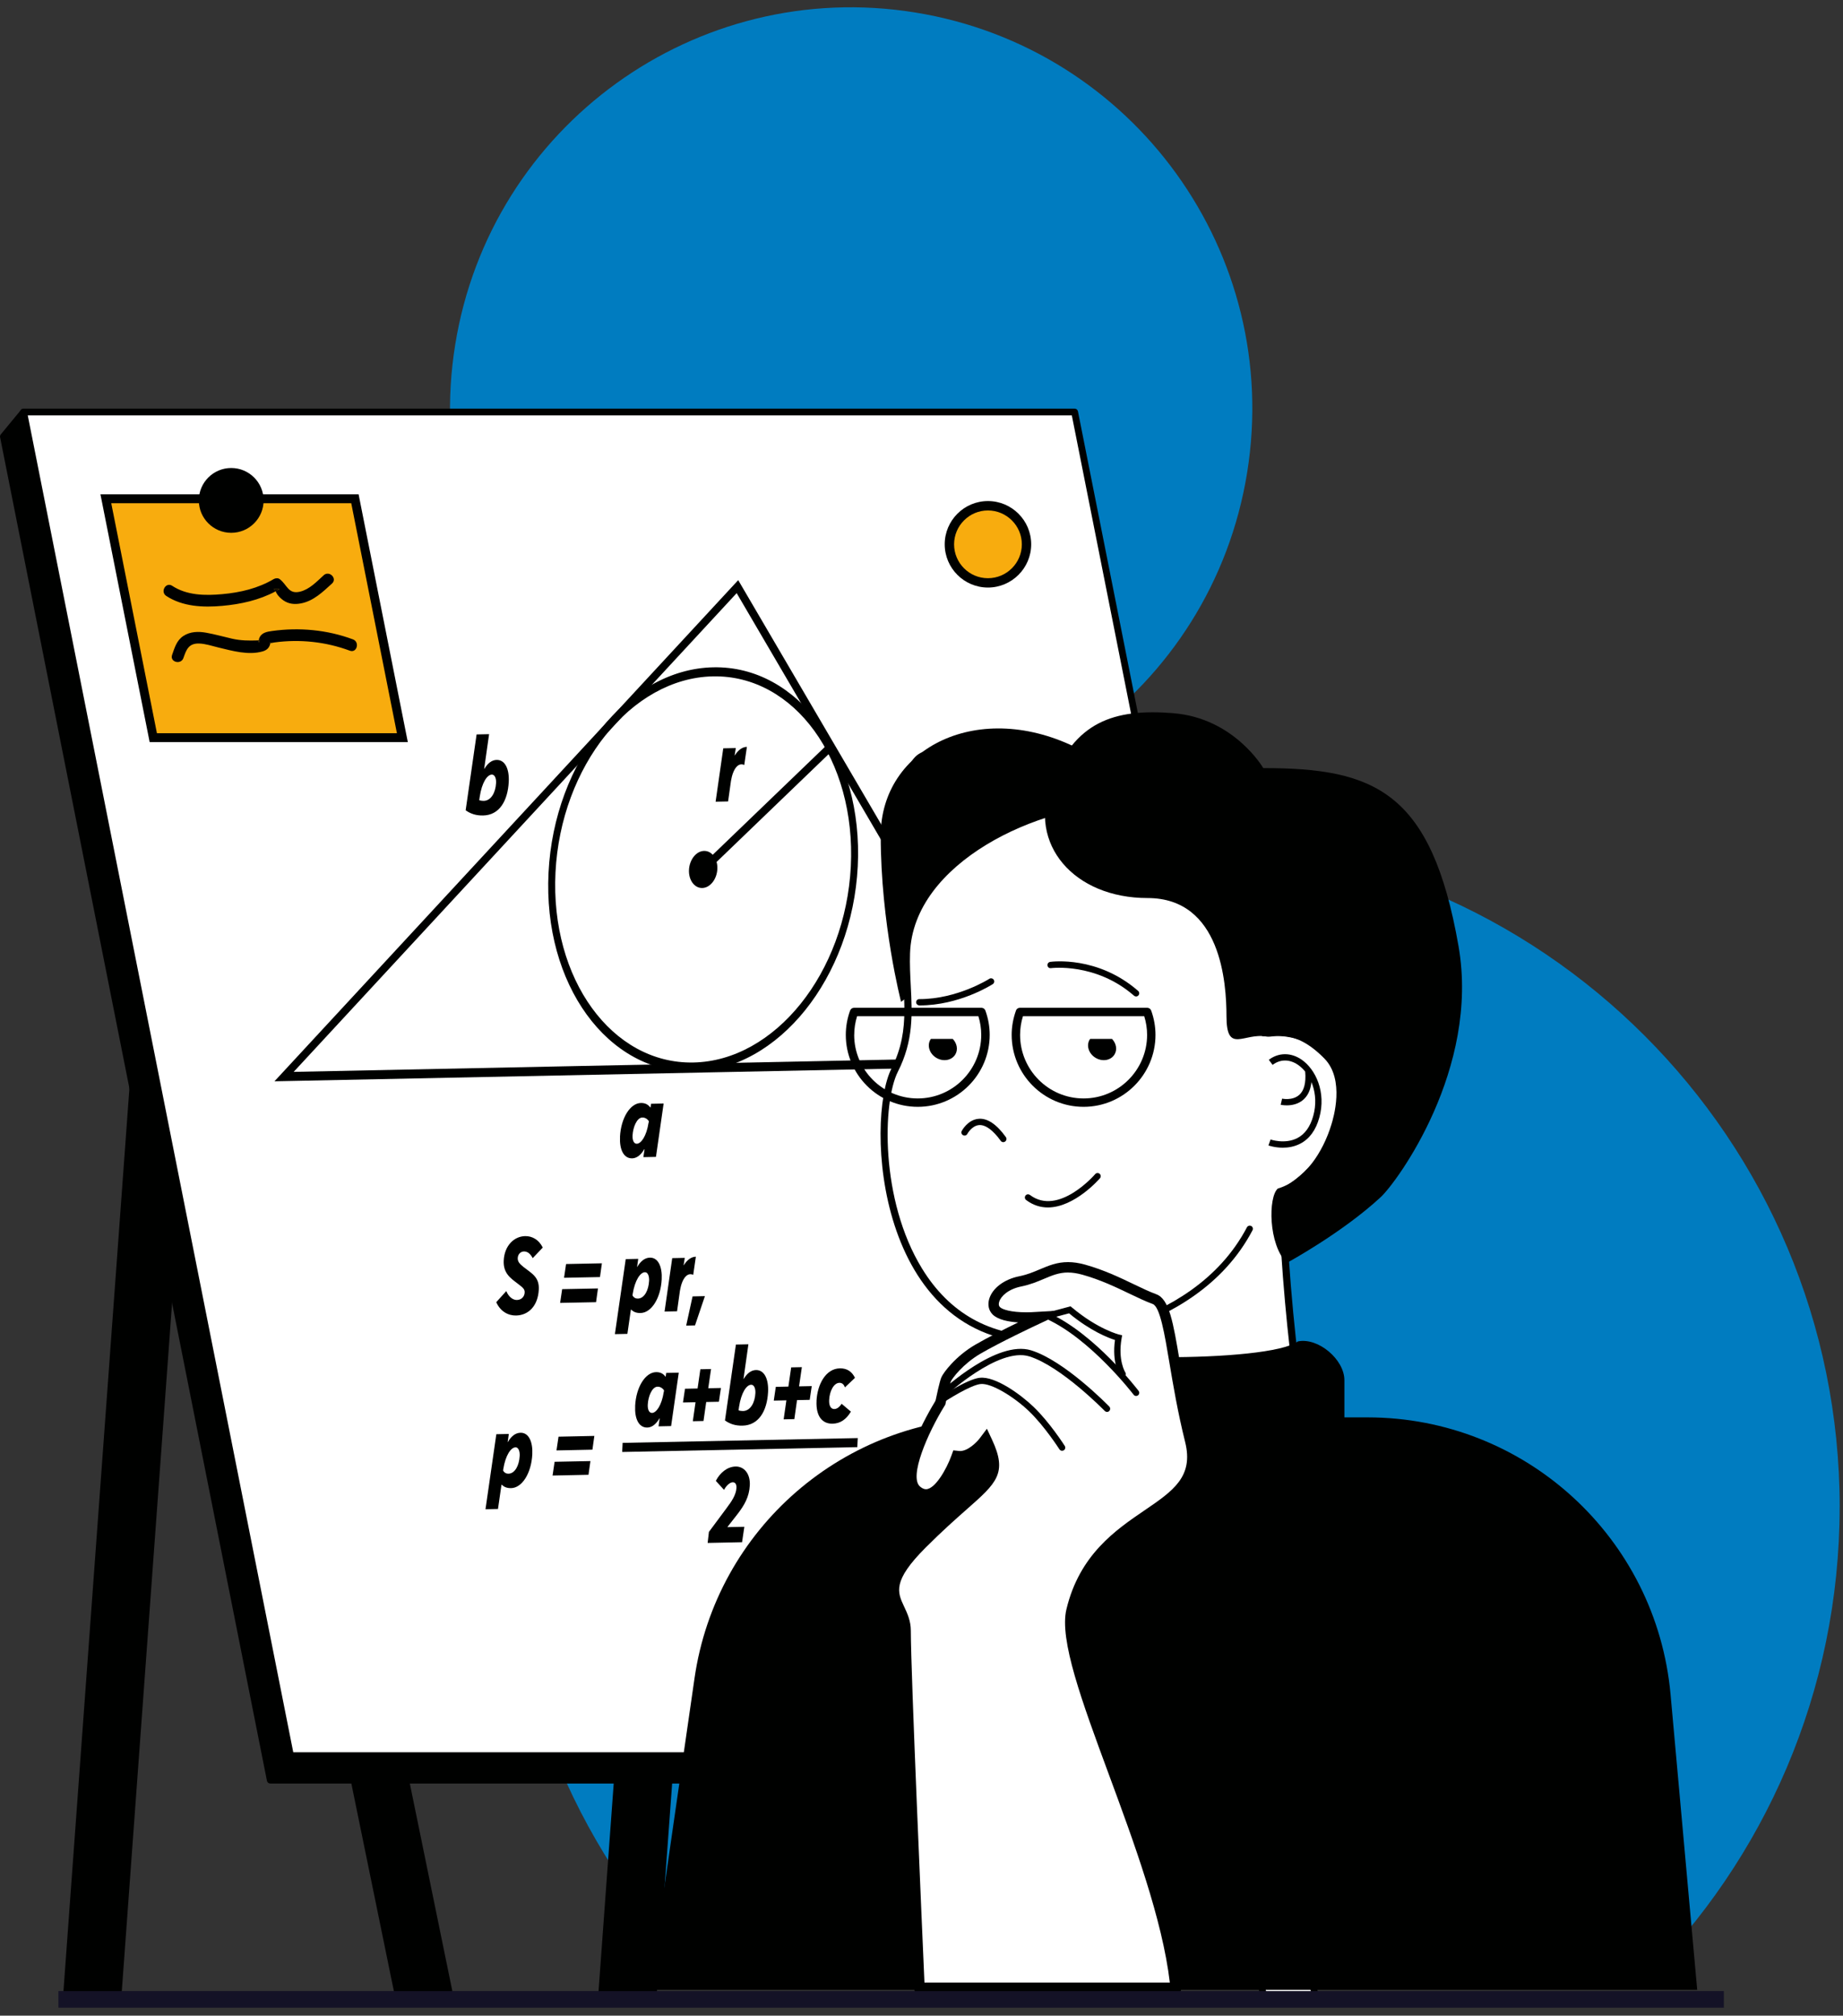 <svg width="215" height="235" viewBox="0 0 215 235" fill="none" xmlns="http://www.w3.org/2000/svg">
<rect x="0" y="0" width="215" height="235" fill="#333333" stroke="none"/>
<g id="Layer_1" clip-path="url(#clip0_854_6243)">
<g id="Group">
<path id="Vector" d="M145.488 55.104C149.606 29.593 132.263 5.573 106.752 1.455C81.24 -2.664 57.221 14.679 53.102 40.191C48.984 65.702 66.327 89.722 91.838 93.84C117.35 97.958 141.37 80.616 145.488 55.104Z" fill="#007CC0"/>
<path id="Vector_2" d="M214.608 175.692C214.608 197.264 205.819 216.767 191.636 230.863H82.123C67.926 216.767 59.154 197.264 59.154 175.692C59.154 132.768 93.946 97.972 136.875 97.972C179.804 97.972 214.613 132.763 214.613 175.692H214.608Z" fill="#007CC0"/>
<g id="Group_2">
<g id="Group_3">
<g id="Group_4">
<path id="Vector_3" d="M7.709 233.262H13.737L23.914 94.057H17.89L7.709 233.262Z" fill="#000100"/>
<path id="Vector_4" d="M23.914 93.665H17.89C17.683 93.665 17.511 93.823 17.498 94.03L7.322 233.236C7.313 233.346 7.352 233.451 7.423 233.531C7.498 233.61 7.603 233.658 7.709 233.658H13.733C13.94 233.658 14.112 233.5 14.125 233.293L24.301 94.088C24.31 93.977 24.27 93.872 24.195 93.793C24.121 93.713 24.019 93.669 23.909 93.669L23.914 93.665ZM13.372 232.87H8.136L18.255 94.449H23.495L13.376 232.87H13.372Z" fill="#000100"/>
</g>
<g id="Group_5">
<path id="Vector_5" d="M70.137 233.262H76.165L86.341 94.057H80.313L70.137 233.262Z" fill="#000100"/>
<path id="Vector_6" d="M86.341 93.665H80.313C80.106 93.665 79.934 93.823 79.921 94.03L69.744 233.236C69.736 233.346 69.775 233.451 69.85 233.531C69.925 233.61 70.026 233.658 70.136 233.658H76.165C76.371 233.658 76.543 233.5 76.556 233.293L86.733 94.088C86.737 93.977 86.702 93.872 86.627 93.793C86.552 93.713 86.451 93.669 86.341 93.669V93.665ZM75.795 232.87H70.555L80.674 94.449H85.914L75.795 232.87Z" fill="#000100"/>
</g>
</g>
<g id="Group_6">
<path id="Vector_7" d="M39.352 198.009L46.565 233.205H52.594L45.381 198.009H39.352Z" fill="#000100"/>
<path id="Vector_8" d="M45.38 197.617H39.352C39.233 197.617 39.123 197.67 39.048 197.762C38.978 197.854 38.947 197.973 38.969 198.088L46.182 233.28C46.217 233.461 46.38 233.593 46.565 233.593H52.589C52.708 233.593 52.822 233.54 52.892 233.447C52.967 233.355 52.998 233.236 52.972 233.121L45.759 197.929C45.724 197.749 45.561 197.617 45.376 197.617H45.38ZM46.886 232.809L39.836 198.401H45.059L52.109 232.809H46.886Z" fill="#000100"/>
</g>
<g id="Group_7">
<path id="Vector_9" d="M140.294 198.009L147.507 233.205H153.535L146.322 198.009H140.294Z" fill="white"/>
<path id="Vector_10" d="M146.323 197.617H140.294C140.176 197.617 140.065 197.67 139.991 197.762C139.92 197.854 139.889 197.973 139.911 198.088L147.124 233.28C147.164 233.461 147.322 233.593 147.512 233.593H153.535C153.654 233.593 153.764 233.54 153.839 233.447C153.914 233.355 153.945 233.236 153.919 233.121L146.706 197.929C146.671 197.749 146.508 197.617 146.323 197.617ZM147.829 232.809L140.779 198.401H146.001L153.051 232.809H147.824H147.829Z" fill="#000100"/>
</g>
<g id="Group_8">
<path id="Vector_11" d="M0.392 50.895L31.524 207.542H154.124L156.488 204.684L2.756 48.032L0.392 50.895Z" fill="#000100"/>
<path id="Vector_12" d="M3.038 47.759C2.959 47.68 2.858 47.636 2.739 47.64C2.629 47.645 2.523 47.698 2.453 47.781L0.093 50.644C0.018 50.732 -0.013 50.855 0.009 50.969L31.141 207.617C31.176 207.802 31.339 207.934 31.524 207.934H154.129C154.243 207.934 154.358 207.881 154.432 207.793L156.797 204.935C156.925 204.781 156.916 204.552 156.775 204.407L3.038 47.759ZM153.939 207.15H31.846L0.815 51L2.783 48.622L155.96 204.706L153.939 207.15Z" fill="#000100"/>
</g>
<g id="Group_9">
<path id="Vector_13" d="M2.757 48.032L33.889 204.684H156.489L125.361 48.032H2.757Z" fill="white"/>
<path id="Vector_14" d="M125.75 47.957C125.715 47.773 125.552 47.64 125.362 47.64H2.758C2.639 47.64 2.529 47.693 2.454 47.781C2.379 47.874 2.353 47.993 2.375 48.107L33.502 204.754C33.538 204.939 33.701 205.071 33.89 205.071H156.512C156.728 205.071 156.904 204.895 156.904 204.68C156.904 204.609 156.886 204.543 156.856 204.486L125.75 47.953V47.957ZM34.211 204.288L3.238 48.429H125.036L156.01 204.292H34.211V204.288Z" fill="#000100"/>
</g>
<g id="Group_10">
<path id="Vector_15" d="M119.293 124.278L32.018 126.065L86.118 67.636L119.298 124.278H119.293ZM34.259 124.965L117.629 123.256L85.938 69.151L34.259 124.965Z" fill="#000100"/>
<path id="Vector_16" d="M80.848 124.934C70.9 125.136 63.34 114.731 63.991 101.737C64.643 88.742 73.265 78.002 83.208 77.799C93.155 77.597 100.716 88.002 100.064 100.997C99.412 113.991 90.79 124.731 80.848 124.934ZM83.155 78.856C73.657 79.05 65.422 89.306 64.802 101.719C64.181 114.132 71.402 124.071 80.9 123.873C90.399 123.679 98.633 113.423 99.254 101.01C99.875 88.597 92.653 78.658 83.155 78.856Z" fill="#000100"/>
<path id="Vector_17" d="M82.251 101.785L81.802 100.948L96.558 86.76L97.007 87.593L82.251 101.785Z" fill="#000100"/>
<path id="Vector_18" d="M83.683 101.332C83.621 102.525 82.833 103.511 81.921 103.529C81.006 103.547 80.314 102.595 80.376 101.402C80.438 100.209 81.226 99.222 82.137 99.205C83.053 99.187 83.745 100.138 83.683 101.332Z" fill="#000100"/>
<path id="Vector_19" d="M54.322 94.471L55.599 85.625L57.056 85.594L56.484 89.627L56.502 89.641C56.893 88.984 57.378 88.606 57.933 88.597C58.945 88.575 59.421 89.698 59.35 91.142C59.236 93.405 58.232 95.035 56.365 95.074C55.528 95.092 54.899 94.876 54.317 94.467L54.322 94.471ZM57.871 91.274C57.897 90.715 57.708 90.301 57.378 90.305C56.832 90.319 56.215 91.23 55.964 92.886L55.907 93.291C56.096 93.353 56.281 93.37 56.427 93.37C57.303 93.353 57.818 92.379 57.871 91.274Z" fill="#000100"/>
<path id="Vector_20" d="M105.577 91.349C105.674 89.442 106.647 87.597 108.289 87.562C109.135 87.544 109.707 87.941 110.06 88.667L108.888 89.781C108.752 89.389 108.518 89.244 108.245 89.248C107.594 89.262 107.101 90.2 107.048 91.239C107.013 91.912 107.246 92.313 107.647 92.304C107.92 92.3 108.197 92.141 108.501 91.692L109.58 92.608C109.038 93.507 108.364 93.991 107.448 94.008C106.215 94.035 105.485 93.11 105.573 91.344L105.577 91.349Z" fill="#000100"/>
<path id="Vector_21" d="M72.326 132.539C72.437 130.328 73.524 128.619 74.766 128.593C75.264 128.584 75.62 128.778 75.858 129.117H75.889L75.951 128.686L77.417 128.655L76.523 134.877L75.057 134.908L75.189 133.992L75.162 133.978C74.779 134.648 74.282 135.035 73.749 135.048C72.727 135.07 72.256 133.974 72.331 132.539H72.326ZM75.669 130.896L75.695 130.716C75.497 130.429 75.233 130.28 74.929 130.288C74.286 130.302 73.841 131.442 73.793 132.367C73.762 132.966 73.956 133.353 74.286 133.344C74.793 133.336 75.418 132.459 75.66 130.892L75.669 130.896Z" fill="#000100"/>
<path id="Vector_22" d="M85.836 87.214L85.704 88.068H85.722C86.123 87.425 86.607 87.087 87.131 87.073L86.823 89.187C86.14 88.87 85.524 89.57 85.273 91.045L84.938 93.436L83.481 93.467L84.374 87.245L85.832 87.214H85.836Z" fill="#000100"/>
<g id="Group_11">
<path id="Vector_23" d="M57.891 151.817L59.062 150.522C59.349 151.227 59.855 151.57 60.3 151.561C60.855 151.548 61.185 151.152 61.207 150.694C61.229 150.262 60.956 150.09 60.331 149.606C59.556 149.012 58.688 148.435 58.763 146.96C58.847 145.242 59.952 144.141 61.264 144.115C62.07 144.097 62.885 144.538 63.312 145.454L62.145 146.682C61.797 146.03 61.427 145.898 61.114 145.903C60.705 145.912 60.406 146.259 60.397 146.691C60.388 147.043 60.551 147.307 61.092 147.73C62.057 148.483 62.929 148.897 62.854 150.346C62.757 152.253 61.656 153.34 60.207 153.371C59.313 153.389 58.384 152.926 57.887 151.808L57.891 151.817Z" fill="#000100"/>
<path id="Vector_24" d="M69.758 150.214L69.534 151.817L65.342 151.9L65.58 150.297L69.758 150.214ZM70.216 147.285L69.992 148.888L65.8 148.972L66.037 147.369L70.216 147.285Z" fill="#000100"/>
<path id="Vector_25" d="M74.454 146.766L74.322 147.695L74.33 147.721C74.713 147.052 75.211 146.638 75.814 146.625C76.805 146.603 77.263 147.726 77.193 149.135C77.083 151.345 75.995 153.058 74.722 153.08C74.278 153.089 73.912 152.97 73.635 152.684L73.595 152.697L73.19 155.511L71.732 155.542L72.996 146.797L74.454 146.766ZM75.722 149.355C75.753 148.756 75.568 148.316 75.237 148.325C74.705 148.333 74.066 149.236 73.806 150.865L73.789 151.033C73.921 151.284 74.159 151.407 74.41 151.398C75.198 151.381 75.665 150.381 75.718 149.355H75.722Z" fill="#000100"/>
<path id="Vector_26" d="M79.882 146.656L79.75 147.51H79.768C80.168 146.867 80.653 146.528 81.177 146.515L80.869 148.628C80.186 148.311 79.565 149.011 79.319 150.487L78.984 152.878L77.526 152.908L78.42 146.682L79.878 146.651L79.882 146.656Z" fill="#000100"/>
<path id="Vector_27" d="M82.233 151.112L81.079 154.524L80.049 154.546L80.793 151.143L82.233 151.112Z" fill="#000100"/>
<path id="Vector_28" d="M59.358 167.18L59.226 168.109L59.235 168.136C59.618 167.467 60.115 167.053 60.719 167.039C61.709 167.017 62.167 168.14 62.097 169.549C61.987 171.76 60.899 173.473 59.627 173.495C59.182 173.504 58.816 173.385 58.539 173.098L58.499 173.112L58.094 175.925L56.637 175.956L57.901 167.211L59.358 167.18ZM60.626 169.769C60.657 169.171 60.472 168.73 60.142 168.739C59.609 168.748 58.971 169.651 58.711 171.28L58.693 171.447C58.825 171.698 59.063 171.821 59.314 171.813C60.102 171.795 60.569 170.795 60.622 169.769H60.626Z" fill="#000100"/>
<path id="Vector_29" d="M68.878 170.337L68.653 171.94L64.461 172.028L64.699 170.425L68.878 170.342V170.337ZM69.335 167.409L69.111 169.012L64.919 169.1L65.157 167.497L69.335 167.409Z" fill="#000100"/>
</g>
<g id="Group_12">
<path id="Vector_30" d="M74.093 163.917C74.203 161.707 75.291 159.998 76.533 159.972C77.03 159.963 77.387 160.157 77.625 160.496H77.656L77.717 160.064L79.183 160.033L78.29 166.26L76.823 166.291L76.955 165.375L76.929 165.362C76.546 166.031 76.053 166.423 75.515 166.432C74.494 166.454 74.023 165.357 74.097 163.922L74.093 163.917ZM77.44 162.275L77.466 162.099C77.268 161.812 77.004 161.663 76.7 161.671C76.057 161.685 75.612 162.825 75.568 163.75C75.537 164.349 75.731 164.736 76.061 164.727C76.568 164.719 77.193 163.842 77.435 162.275H77.44Z" fill="#000100"/>
<path id="Vector_31" d="M79.673 163.512L79.911 161.909L81.377 161.879L81.703 159.637L82.949 159.611L82.623 161.852L84.103 161.821L83.865 163.424L82.385 163.455L82.068 165.67L80.822 165.696L81.139 163.481L79.673 163.512Z" fill="#000100"/>
<path id="Vector_32" d="M84.573 165.604L85.85 156.757L87.307 156.726L86.735 160.76L86.752 160.773C87.144 160.117 87.629 159.743 88.184 159.729C89.196 159.707 89.672 160.83 89.602 162.279C89.487 164.538 88.483 166.172 86.616 166.211C85.779 166.229 85.15 166.013 84.568 165.604H84.573ZM88.122 162.411C88.148 161.852 87.959 161.438 87.629 161.442C87.083 161.456 86.466 162.367 86.215 164.023L86.158 164.428C86.347 164.49 86.532 164.507 86.678 164.507C87.554 164.49 88.069 163.516 88.122 162.411Z" fill="#000100"/>
<path id="Vector_33" d="M90.267 163.292L90.504 161.689L91.971 161.658L92.297 159.417L93.543 159.391L93.217 161.632L94.696 161.601L94.459 163.204L92.979 163.235L92.666 165.45L91.42 165.476L91.737 163.261L90.271 163.292H90.267Z" fill="#000100"/>
<path id="Vector_34" d="M95.252 163.319C95.349 161.412 96.322 159.567 97.969 159.532C98.814 159.514 99.387 159.91 99.739 160.637L98.567 161.751C98.431 161.359 98.198 161.214 97.925 161.218C97.273 161.231 96.78 162.169 96.727 163.208C96.692 163.882 96.925 164.283 97.326 164.274C97.599 164.27 97.876 164.111 98.184 163.662L99.263 164.578C98.722 165.476 98.048 165.961 97.132 165.983C95.899 166.009 95.168 165.084 95.256 163.319H95.252Z" fill="#000100"/>
</g>
<path id="Vector_35" d="M100.011 168.717L72.582 169.28L72.635 168.219L100.064 167.66L100.011 168.717Z" fill="#000100"/>
<path id="Vector_36" d="M84.828 175.731C85.308 175.097 85.872 174.287 85.912 173.477C85.934 173.072 85.788 172.807 85.48 172.812C85.181 172.816 84.767 173.133 84.463 173.697L83.507 172.649C83.978 171.724 84.824 170.998 85.815 170.976C86.766 170.958 87.541 171.764 87.47 173.177C87.404 174.498 86.841 175.489 86.008 176.559L84.868 178.017V178.043L86.832 178.003L86.568 179.8L82.552 179.884L82.701 178.598L84.828 175.736V175.731Z" fill="#000100"/>
</g>
<g id="Group_13">
<g id="Group_14">
<path id="Vector_37" d="M115.25 68.151C112.665 68.151 110.556 66.047 110.556 63.458C110.556 60.868 112.661 58.763 115.25 58.763C117.839 58.763 119.944 60.868 119.944 63.458C119.944 66.047 117.839 68.151 115.25 68.151Z" fill="#F8AC0E"/>
<path id="Vector_38" d="M115.25 59.116C117.65 59.116 119.596 61.062 119.596 63.462C119.596 65.862 117.65 67.808 115.25 67.808C112.85 67.808 110.908 65.862 110.908 63.462C110.908 61.062 112.85 59.116 115.25 59.116ZM115.25 58.416C112.471 58.416 110.208 60.679 110.208 63.458C110.208 66.236 112.471 68.5 115.25 68.5C118.028 68.5 120.296 66.236 120.296 63.458C120.296 60.679 118.033 58.416 115.25 58.416Z" fill="#000100"/>
</g>
<path id="Vector_39" d="M115.251 58.719C112.64 58.719 110.513 60.846 110.513 63.458C110.513 66.069 112.64 68.196 115.251 68.196C117.862 68.196 119.989 66.069 119.989 63.458C119.989 60.846 117.862 58.719 115.251 58.719ZM115.251 67.412C113.071 67.412 111.301 65.637 111.301 63.462C111.301 61.287 113.075 59.512 115.251 59.512C117.426 59.512 119.205 61.287 119.205 63.462C119.205 65.637 117.43 67.412 115.251 67.412Z" fill="#000100"/>
</g>
<g id="Group_15">
<g id="Group_16">
<g id="Group_17">
<path id="Vector_40" d="M17.74 86.175L12.139 57.98H41.545L47.15 86.175H17.74Z" fill="#F8AC0E"/>
<path id="Vector_41" d="M41.258 58.328L46.723 85.823H18.03L12.566 58.328H41.258ZM41.831 57.632H11.716L11.883 58.465L17.348 85.96L17.458 86.523H47.577L47.41 85.691L41.945 58.196L41.835 57.632H41.831Z" fill="#000100"/>
</g>
<path id="Vector_42" d="M41.258 57.989H12.565C12.464 57.989 12.367 58.033 12.301 58.112C12.235 58.191 12.208 58.297 12.23 58.398L17.695 85.893C17.726 86.052 17.867 86.166 18.03 86.166H46.722C46.824 86.166 46.925 86.122 46.986 86.043C47.053 85.964 47.079 85.858 47.057 85.757L41.592 58.262C41.562 58.103 41.42 57.989 41.258 57.989ZM18.307 85.484L12.979 58.671H40.976L46.304 85.484H18.307Z" fill="#000100"/>
</g>
<path id="Vector_43" d="M26.973 54.563C24.886 54.563 23.195 56.254 23.195 58.341C23.195 60.428 24.886 62.119 26.973 62.119C29.061 62.119 30.752 60.428 30.752 58.341C30.752 56.254 29.061 54.563 26.973 54.563Z" fill="#000100"/>
<g id="Group_18">
<path id="Vector_44" d="M31.933 68.698C32.017 68.759 32.083 68.856 32.14 68.958C32.303 68.874 32.462 68.79 32.62 68.698H31.929H31.933Z" fill="#000100"/>
<path id="Vector_45" d="M37.757 67.073C36.938 67.813 36.119 68.707 35.005 68.98C33.618 69.319 33.504 68.174 32.623 67.513C32.433 67.372 32.125 67.399 31.931 67.513C30.1 68.597 28.034 69.081 25.93 69.27C23.948 69.451 21.804 69.429 20.086 68.297C19.346 67.813 18.664 68.997 19.395 69.477C21.306 70.732 23.719 70.838 25.93 70.635C28.096 70.442 30.218 69.97 32.143 68.949C32.081 68.847 32.015 68.751 31.936 68.689H32.627C32.469 68.781 32.306 68.865 32.147 68.949C32.235 69.099 32.31 69.257 32.403 69.376C32.592 69.614 32.821 69.829 33.068 70.001C33.688 70.428 34.375 70.486 35.102 70.349C36.581 70.072 37.66 69.002 38.73 68.033C39.382 67.438 38.413 66.474 37.762 67.064L37.757 67.073Z" fill="#000100"/>
</g>
<g id="Group_19">
<path id="Vector_46" d="M30.172 74.872C30.234 74.96 30.234 74.621 30.269 74.66C30.41 74.585 30.41 74.572 30.278 74.625C30.243 74.634 30.203 74.638 30.168 74.647C30.15 74.74 30.142 74.832 30.168 74.876L30.172 74.872Z" fill="#000100"/>
<path id="Vector_47" d="M41.172 74.541C38.165 73.422 34.898 73.123 31.723 73.568C31.181 73.643 30.569 73.748 30.296 74.285C30.265 74.347 30.208 74.501 30.173 74.642C30.208 74.633 30.248 74.629 30.283 74.62C30.419 74.567 30.415 74.581 30.274 74.655C30.239 74.616 30.239 74.959 30.177 74.867C30.146 74.823 30.155 74.73 30.177 74.638C30.133 74.647 30.093 74.655 30.049 74.664C29.028 74.699 28.077 74.691 27.077 74.462C26.069 74.233 25.069 73.946 24.052 73.766C23.145 73.603 22.189 73.621 21.392 74.145C20.604 74.664 20.371 75.519 20.076 76.355C19.785 77.187 21.106 77.544 21.397 76.716C21.731 75.756 22 74.999 23.211 75.025C23.968 75.043 24.756 75.316 25.488 75.492C27.104 75.879 28.988 76.426 30.648 75.941C31.119 75.805 31.415 75.532 31.525 75.056C31.533 75.016 31.538 74.999 31.542 74.977C31.459 74.981 31.423 74.977 31.498 74.928C31.577 74.884 31.591 74.792 31.542 74.977C31.688 74.968 31.965 74.906 32 74.902C34.972 74.497 38.002 74.818 40.811 75.862C41.639 76.166 41.996 74.845 41.172 74.541Z" fill="#000100"/>
<path id="Vector_48" d="M31.493 74.929C31.418 74.973 31.458 74.982 31.537 74.978C31.586 74.792 31.568 74.885 31.493 74.929Z" fill="#000100"/>
</g>
</g>
</g>
<g id="Group_20">
<path id="Vector_49" d="M125.957 87.364C137.657 93.397 105.116 116.796 105.116 116.796C105.116 116.796 102.742 107.655 102.742 97.417C102.742 87.179 114.257 81.331 125.957 87.364Z" fill="#000100"/>
<g id="Group_21">
<g id="Group_22">
<path id="Vector_50" d="M130.959 182.261C129.505 182.261 128.03 182.151 126.573 181.936C123.552 181.486 121.725 180.487 121.139 178.959C120.188 176.471 122.786 173.305 122.812 173.274L122.896 173.173L122.909 173.041C123.385 167.47 122.072 156.99 122.015 156.55L121.971 156.18H121.601C115.335 156.18 110.496 153.472 107.215 148.126C102.226 140.006 102.548 128.377 104.384 124.753C106.163 121.243 106.004 118.183 105.837 114.942C105.775 113.718 105.709 112.454 105.753 111.146C106.106 100.292 121.055 93.365 131.196 93.365C134.257 93.365 136.916 93.96 138.885 95.078C148.401 100.494 147.722 119.724 147.718 119.913L147.7 120.367L148.599 120.341C151.157 120.341 153.257 121.151 154.675 122.688C156.032 124.158 156.653 126.206 156.459 128.601C155.886 135.722 149.84 138.866 149.779 138.897L149.537 139.02L149.545 139.289C150.232 157.919 152.905 171.024 153.302 172.873C152.082 174.106 143.539 182.261 130.967 182.261H130.959Z" fill="white"/>
<path id="Vector_51" d="M131.188 93.784C134.173 93.784 136.762 94.356 138.669 95.444C147.956 100.728 147.295 119.707 147.286 119.896L147.251 120.807L148.163 120.772C148.308 120.768 148.453 120.763 148.594 120.763C151.029 120.763 153.024 121.53 154.358 122.974C155.635 124.357 156.212 126.294 156.032 128.566C155.481 135.44 149.823 138.395 149.581 138.518L149.101 138.76L149.118 139.302C149.783 157.329 152.306 170.209 152.835 172.733C151.197 174.349 142.94 181.834 130.959 181.834C129.527 181.834 128.074 181.724 126.634 181.513C123.777 181.09 122.059 180.179 121.535 178.805C120.672 176.555 123.116 173.565 123.138 173.534L123.305 173.331L123.327 173.067C123.803 167.453 122.486 156.933 122.429 156.488L122.337 155.753H121.593C115.485 155.753 110.764 153.111 107.563 147.897C102.653 139.901 102.948 128.487 104.749 124.938C106.577 121.327 106.418 118.214 106.247 114.911C106.185 113.696 106.119 112.441 106.163 111.151C106.506 100.547 121.209 93.775 131.188 93.775V93.784ZM131.188 92.943C120.192 92.943 105.67 100.376 105.322 111.133C105.168 115.88 106.401 119.83 104.001 124.564C100.94 130.601 102.147 156.598 121.593 156.598C121.593 156.598 122.958 167.409 122.486 173.001C122.486 173.001 116 180.795 126.507 182.35C128.039 182.574 129.523 182.68 130.954 182.68C144.843 182.68 153.751 173.001 153.751 173.001C153.751 173.001 150.708 159.487 149.959 139.271C149.959 139.271 156.269 136.092 156.868 128.637C157.295 123.304 153.839 119.922 148.594 119.922C148.445 119.922 148.29 119.922 148.132 119.931C148.132 119.931 148.938 100.314 139.087 94.713C136.965 93.506 134.208 92.943 131.188 92.943Z" fill="#000100"/>
</g>
<path id="Vector_52" d="M122.509 112.142C122.729 112.111 128.057 111.415 132.774 115.528C132.928 115.66 132.941 115.893 132.809 116.047C132.738 116.131 132.633 116.175 132.531 116.175C132.443 116.175 132.36 116.144 132.289 116.083C127.837 112.203 122.663 112.868 122.61 112.873C122.39 112.903 122.223 112.758 122.197 112.56C122.17 112.357 122.311 112.172 122.509 112.146V112.142Z" fill="#000100"/>
<path id="Vector_53" d="M107.238 116.483H107.273C111.681 116.483 115.379 114.141 115.415 114.114C115.582 114.009 115.811 114.053 115.926 114.224C116.036 114.396 115.987 114.625 115.815 114.735C115.657 114.836 111.91 117.219 107.277 117.219C107.061 117.219 106.872 117.065 106.872 116.849C106.872 116.646 107.035 116.483 107.242 116.483H107.238Z" fill="#000100"/>
<path id="Vector_54" d="M114.182 130.434C115.204 130.359 116.274 131.081 117.344 132.574C117.463 132.741 117.423 132.97 117.256 133.089C117.19 133.133 117.119 133.159 117.04 133.159C116.926 133.159 116.816 133.107 116.741 133.005C115.847 131.755 114.962 131.121 114.235 131.169C113.372 131.226 112.857 132.186 112.848 132.195C112.756 132.376 112.535 132.446 112.351 132.349C112.17 132.257 112.1 132.037 112.192 131.856C112.223 131.803 112.897 130.531 114.174 130.438L114.182 130.434Z" fill="#000100"/>
<path id="Vector_55" d="M127.177 121.125H129.727C130.211 121.635 130.361 122.353 130.027 122.921C129.613 123.626 128.631 123.811 127.825 123.339C127.019 122.868 126.698 121.917 127.111 121.213C127.129 121.182 127.155 121.155 127.177 121.129V121.125Z" fill="#000100"/>
<path id="Vector_56" d="M108.595 121.125H111.149C111.633 121.635 111.783 122.353 111.453 122.921C111.043 123.626 110.053 123.811 109.247 123.339C108.441 122.868 108.124 121.917 108.533 121.213C108.551 121.182 108.577 121.155 108.599 121.129L108.595 121.125Z" fill="#000100"/>
<path id="Vector_57" d="M120.15 139.315C123.484 141.829 127.72 136.942 127.759 136.889C127.891 136.735 128.125 136.717 128.279 136.849C128.433 136.981 128.451 137.215 128.318 137.369C128.283 137.413 125.373 140.773 122.242 140.773C121.396 140.773 120.533 140.526 119.705 139.905C119.542 139.782 119.512 139.553 119.631 139.39C119.754 139.227 119.983 139.196 120.146 139.319L120.15 139.315Z" fill="#000100"/>
<path id="Vector_58" d="M121.364 156.233C121.541 156.229 138.895 155.586 145.464 143.089C145.557 142.908 145.781 142.842 145.962 142.935C146.143 143.027 146.213 143.252 146.116 143.432C139.348 156.312 121.567 156.964 121.387 156.968H121.378C121.18 156.968 121.017 156.81 121.008 156.612C121.008 156.409 121.162 156.237 121.364 156.233Z" fill="#000100"/>
<g id="Group_23">
<path id="Vector_59" d="M151.34 132.688C152.225 132.23 152.851 131.362 153.199 130.103C153.93 127.487 152.855 125.123 151.415 124.141C150.433 123.471 149.354 123.476 148.456 124.15L148.016 123.559C149.165 122.696 150.592 122.688 151.833 123.533C153.489 124.665 154.731 127.351 153.907 130.301C153.502 131.763 152.754 132.785 151.679 133.339C150.992 133.696 150.275 133.806 149.654 133.806C148.725 133.806 148.02 133.56 147.972 133.546L148.218 132.851C148.218 132.851 149.9 133.432 151.336 132.688H151.34Z" fill="#000100"/>
<path id="Vector_60" d="M151.552 127.664C152.133 127.157 152.371 126.246 152.261 124.951L152.997 124.89C153.124 126.431 152.803 127.549 152.032 128.219C151.416 128.756 150.654 128.87 150.108 128.87C149.712 128.87 149.43 128.809 149.403 128.804L149.566 128.087C149.566 128.087 150.755 128.351 151.548 127.664H151.552Z" fill="#000100"/>
</g>
<path id="Vector_61" d="M99.171 117.818C98.836 118.742 98.669 119.698 98.669 120.653C98.669 125.281 102.434 129.042 107.062 129.042C111.69 129.042 115.455 125.277 115.455 120.653C115.455 119.698 115.287 118.742 114.953 117.818C114.882 117.624 114.697 117.492 114.49 117.492H99.633C99.426 117.492 99.241 117.624 99.171 117.818ZM99.651 120.653C99.651 119.922 99.765 119.191 99.986 118.474H114.134C114.358 119.187 114.468 119.918 114.468 120.653C114.468 124.74 111.144 128.064 107.057 128.064C102.971 128.064 99.647 124.74 99.647 120.653H99.651Z" fill="#000100"/>
<path id="Vector_62" d="M118.521 117.818C118.19 118.742 118.019 119.698 118.019 120.653C118.019 125.281 121.783 129.042 126.407 129.042C131.031 129.042 134.796 125.277 134.796 120.653C134.796 119.698 134.628 118.742 134.294 117.818C134.223 117.624 134.038 117.492 133.831 117.492H118.978C118.772 117.492 118.587 117.624 118.516 117.818H118.521ZM119.001 120.653C119.001 119.922 119.111 119.191 119.335 118.474H133.483C133.704 119.187 133.818 119.918 133.818 120.653C133.818 124.74 130.493 128.064 126.407 128.064C122.321 128.064 119.001 124.74 119.001 120.653Z" fill="#000100"/>
</g>
<path id="Vector_63" d="M136.872 83.15C143.984 83.718 147.37 89.548 147.37 89.548C160.356 89.548 166.996 92.265 170.149 110.31C172.641 124.604 162.985 137.801 161.065 139.575C156.529 143.772 150.109 147.241 150.109 147.241C147.951 145.084 147.938 139.562 149.065 138.571C152.187 137.642 154.341 134.304 155.309 131.134C155.547 130.368 156.908 125.872 154.504 123.415C150.937 119.773 148.581 121.01 147.766 120.852C145.12 120.35 143.077 122.957 143.077 118.465C143.077 114.63 142.447 104.7 133.869 104.7C125.291 104.7 119.875 98.43 122.614 91.305C125.353 84.184 129.88 82.586 136.881 83.145L136.872 83.15Z" fill="#000100"/>
<path id="Vector_64" d="M116.155 165.247H116.93V160.914C116.93 158.501 118.89 156.542 121.303 156.542C123.35 158.686 147.922 158.959 151.418 156.388C153.787 155.912 156.834 158.501 156.834 160.914V165.247H159.529C177.896 165.247 193.228 179.259 194.884 197.551L197.993 231.99H75.772L81.02 195.666C83.543 178.206 98.511 165.247 116.151 165.247H116.155Z" fill="#000100"/>
<g id="Group_24">
<g id="Group_25">
<g id="Group_26">
<path id="Vector_65" d="M107.448 231.567C107.272 227.565 105.841 195.147 105.841 190.113C105.841 189.061 105.462 188.26 105.097 187.485C104.278 185.754 103.573 184.257 107.704 180.122C109.672 178.154 111.266 176.749 112.543 175.622C116.004 172.57 117.048 171.65 115.352 168.021L115.057 167.387L114.635 167.947C114.635 167.947 113.371 169.594 112.001 169.594C111.944 169.594 111.887 169.594 111.83 169.585L111.499 169.549L111.389 169.862C110.971 171.029 109.544 174.05 108.025 174.054C107.712 174.054 107.4 173.926 107.078 173.658C105.423 172.297 107.897 166.811 109.844 163.671C110.073 162.676 110.403 161.201 110.544 160.888C110.751 160.43 112.05 158.695 114.185 157.453C116.418 156.154 120.496 154.23 120.535 154.212L122.499 153.288L120.333 153.411C120.333 153.411 120.104 153.424 119.76 153.424C118.078 153.424 116.805 153.151 116.348 152.693C116.008 152.354 116.083 151.901 116.158 151.658C116.383 150.923 117.277 149.937 119.051 149.58C120.055 149.377 120.848 149.043 121.614 148.721C122.605 148.303 123.459 147.942 124.595 147.942C125.15 147.942 125.731 148.03 126.374 148.206C128.501 148.796 130.337 149.681 131.962 150.461C132.913 150.914 133.811 151.346 134.617 151.641C135.701 152.037 136.203 155.031 136.841 158.823C137.268 161.377 137.801 164.556 138.668 168.035C139.743 172.363 137.233 174.076 133.754 176.445C130.434 178.709 126.299 181.527 124.815 187.731C123.996 191.157 126.647 198.33 129.716 206.635C132.737 214.808 136.15 224.051 136.942 231.567H107.439H107.448Z" fill="white"/>
<path id="Vector_66" d="M124.594 148.36C125.109 148.36 125.655 148.444 126.259 148.611C128.35 149.192 130.173 150.064 131.781 150.835C132.741 151.293 133.648 151.729 134.471 152.028C135.325 152.341 135.858 155.516 136.422 158.88C136.853 161.443 137.386 164.631 138.258 168.127C139.262 172.169 136.853 173.816 133.516 176.088C130.134 178.391 125.928 181.262 124.405 187.625C123.555 191.175 126.228 198.405 129.319 206.776C132.269 214.759 135.598 223.76 136.47 231.14H107.844C107.606 225.746 106.254 194.992 106.254 190.109C106.254 188.964 105.836 188.079 105.47 187.3C104.691 185.644 104.07 184.336 107.993 180.417C109.953 178.457 111.538 177.062 112.811 175.939C116.263 172.896 117.558 171.755 115.726 167.841L115.131 166.573L114.29 167.691C114 168.074 112.96 169.171 111.996 169.171C111.952 169.171 111.908 169.171 111.868 169.162L111.212 169.091L110.988 169.712C110.42 171.289 109.081 173.623 108.02 173.623C107.808 173.623 107.584 173.526 107.342 173.323C105.985 172.209 108.244 167.031 110.199 163.887L110.279 163.759L110.31 163.609C110.521 162.57 110.816 161.297 110.926 161.055C111.093 160.69 112.331 159.012 114.396 157.81C116.611 156.52 120.671 154.604 120.715 154.587L124.634 152.742L120.31 152.984C120.31 152.984 120.085 152.997 119.764 152.997C117.91 152.997 116.928 152.667 116.65 152.389C116.474 152.213 116.505 151.958 116.562 151.773C116.769 151.099 117.646 150.284 119.138 149.985C120.186 149.774 121.032 149.417 121.78 149.1C122.727 148.699 123.546 148.356 124.594 148.356V148.36ZM124.594 147.519C122.463 147.519 121.226 148.712 118.971 149.166C116.126 149.734 115.026 151.958 116.052 152.988C116.8 153.745 118.769 153.847 119.764 153.847C120.125 153.847 120.358 153.834 120.358 153.834C120.358 153.834 116.25 155.767 113.973 157.092C111.701 158.413 110.371 160.245 110.16 160.716C109.944 161.187 109.486 163.451 109.486 163.451C109.486 163.451 104.246 171.879 106.809 173.984C107.227 174.327 107.632 174.472 108.02 174.472C110.173 174.472 111.78 170.003 111.78 170.003C111.855 170.012 111.926 170.016 111.996 170.016C113.594 170.016 114.964 168.202 114.964 168.202C117.1 172.773 114.757 172.464 107.399 179.827C101.261 185.965 105.413 186.842 105.413 190.118C105.413 195.525 107.038 231.99 107.038 231.99H137.408C136.017 216.829 123.63 194.499 125.224 187.832C128.148 175.608 141.349 177.062 139.077 167.933C136.801 158.805 136.884 152.019 134.762 151.244C132.644 150.474 129.927 148.761 126.483 147.801C125.77 147.603 125.149 147.519 124.59 147.519H124.594Z" fill="#000100"/>
</g>
<path id="Vector_67" d="M107.143 179.563C102.621 184.089 103.515 185.983 104.382 187.819C104.726 188.55 105.052 189.237 105.052 190.113C105.052 195.468 106.659 231.638 106.676 232.003C106.685 232.201 106.848 232.355 107.042 232.355H137.412C137.514 232.355 137.615 232.311 137.681 232.236C137.751 232.162 137.787 232.056 137.778 231.955C137.073 224.253 133.559 214.75 130.459 206.362C127.434 198.176 124.823 191.109 125.585 187.912C126.998 182.002 130.825 179.395 134.198 177.092C137.654 174.737 140.644 172.698 139.433 167.836C138.575 164.389 138.042 161.227 137.619 158.686C136.862 154.173 136.408 151.447 134.889 150.892C134.118 150.61 133.238 150.192 132.304 149.743C130.653 148.95 128.777 148.052 126.584 147.44C125.871 147.242 125.219 147.145 124.594 147.145C123.299 147.145 122.331 147.554 121.309 147.986C120.578 148.294 119.825 148.611 118.9 148.796C117.157 149.144 115.783 150.174 115.404 151.42C115.193 152.116 115.334 152.777 115.787 153.239C116.404 153.86 117.619 154.098 118.777 154.177C117.363 154.864 115.21 155.938 113.788 156.766C111.463 158.118 110.067 160.02 109.825 160.558C109.613 161.024 109.226 162.883 109.138 163.305C108.447 164.428 103.893 172.059 106.575 174.261C107.037 174.64 107.526 174.833 108.024 174.833C110.129 174.833 111.626 171.421 112.031 170.377C113.255 170.36 114.316 169.444 114.867 168.871C115.994 171.518 115.254 172.169 112.013 175.027C110.728 176.163 109.125 177.572 107.139 179.558L107.143 179.563ZM107.663 180.082C109.631 178.114 111.225 176.709 112.502 175.582C115.946 172.548 116.98 171.632 115.303 168.043C115.25 167.925 115.135 167.845 115.008 167.832C114.88 167.814 114.752 167.872 114.677 167.977C114.664 167.995 113.308 169.778 111.824 169.637C111.652 169.62 111.494 169.721 111.441 169.88C111.018 171.055 109.578 174.103 108.028 174.103C107.702 174.103 107.381 173.97 107.051 173.697C105.153 172.139 108.398 165.912 109.807 163.64C109.829 163.605 109.847 163.561 109.856 163.521C110.027 162.662 110.358 161.183 110.503 160.866C110.714 160.403 112.022 158.655 114.167 157.405C116.399 156.106 120.481 154.181 120.521 154.164C120.679 154.089 120.763 153.913 120.719 153.741C120.675 153.569 120.525 153.459 120.34 153.464C120.336 153.464 120.111 153.477 119.763 153.477C118.068 153.477 116.778 153.195 116.311 152.728C116.047 152.464 115.972 152.077 116.109 151.641C116.337 150.888 117.245 149.884 119.046 149.523C120.045 149.32 120.833 148.99 121.595 148.668C122.59 148.25 123.445 147.885 124.594 147.885C125.153 147.885 125.739 147.973 126.386 148.153C128.517 148.748 130.362 149.628 131.987 150.408C132.938 150.861 133.832 151.293 134.634 151.583C135.748 151.989 136.228 154.851 136.888 158.809C137.315 161.363 137.848 164.538 138.716 168.017C139.803 172.381 137.148 174.195 133.779 176.485C130.464 178.744 126.342 181.553 124.862 187.74C124.048 191.153 126.694 198.317 129.759 206.617C132.789 214.817 136.215 224.086 136.994 231.62H107.381C107.214 227.851 105.774 195.168 105.774 190.113C105.774 189.074 105.399 188.277 105.034 187.507C104.21 185.754 103.493 184.244 107.654 180.082H107.663Z" fill="#000100"/>
</g>
<path id="Vector_68" d="M119.908 153.561C121.312 153.27 124.668 152.359 124.703 152.35L124.888 152.301L125.038 152.425C128.111 155.001 130.542 155.591 130.568 155.595L130.907 155.674L130.846 156.018C130.392 158.585 131.255 159.972 131.273 160.003C131.383 160.17 131.339 160.399 131.172 160.514C131.11 160.553 131.04 160.575 130.969 160.575C130.85 160.575 130.736 160.518 130.661 160.412C130.621 160.351 129.688 158.906 130.071 156.225C129.291 155.978 127.231 155.19 124.716 153.116C123.981 153.314 121.312 154.032 120.057 154.287C119.855 154.331 119.666 154.199 119.621 154.001C119.582 153.803 119.71 153.609 119.908 153.565V153.561Z" fill="#000100"/>
<path id="Vector_69" d="M114.298 160.633C116.112 160.421 119.084 162.592 120.559 164.006C122.444 165.811 124.144 168.466 124.214 168.576C124.324 168.748 124.271 168.977 124.1 169.083C124.038 169.122 123.972 169.14 123.902 169.14C123.778 169.14 123.659 169.078 123.589 168.968C123.571 168.942 121.863 166.278 120.044 164.53C118.331 162.883 115.645 161.209 114.377 161.359C113.223 161.496 110.603 163.129 109.692 163.75C109.524 163.865 109.295 163.821 109.181 163.653C109.066 163.486 109.111 163.257 109.278 163.142C109.419 163.046 112.721 160.813 114.293 160.628L114.298 160.633Z" fill="#000100"/>
<path id="Vector_70" d="M122.316 153.063C127.701 155.49 132.62 161.892 132.827 162.161C132.95 162.324 132.919 162.553 132.756 162.676C132.69 162.729 132.611 162.751 132.536 162.751C132.426 162.751 132.316 162.702 132.245 162.605C132.193 162.539 127.234 156.08 122.016 153.733C121.831 153.649 121.752 153.429 121.831 153.244C121.915 153.059 122.135 152.975 122.316 153.059V153.063Z" fill="#000100"/>
<path id="Vector_71" d="M120.29 157.431C124.174 158.633 129.19 163.768 129.405 163.984C129.546 164.129 129.542 164.362 129.401 164.503C129.33 164.574 129.238 164.609 129.146 164.609C129.053 164.609 128.952 164.569 128.881 164.499C128.828 164.446 123.782 159.285 120.074 158.136C116.481 157.017 110.352 162.698 110.29 162.755C110.14 162.896 109.907 162.887 109.766 162.737C109.63 162.588 109.638 162.354 109.784 162.218C110.048 161.971 116.296 156.198 120.29 157.431Z" fill="#000100"/>
</g>
</g>
</g>
<path id="Vector_72" d="M201.1 232.131H6.816V234.068H201.1V232.131Z" fill="#141226"/>
</g>
<defs>
<clipPath id="clip0_854_6243">
<rect width="214.61" height="233.218" fill="white" transform="translate(0 0.85)"/>
</clipPath>
</defs>
</svg>

